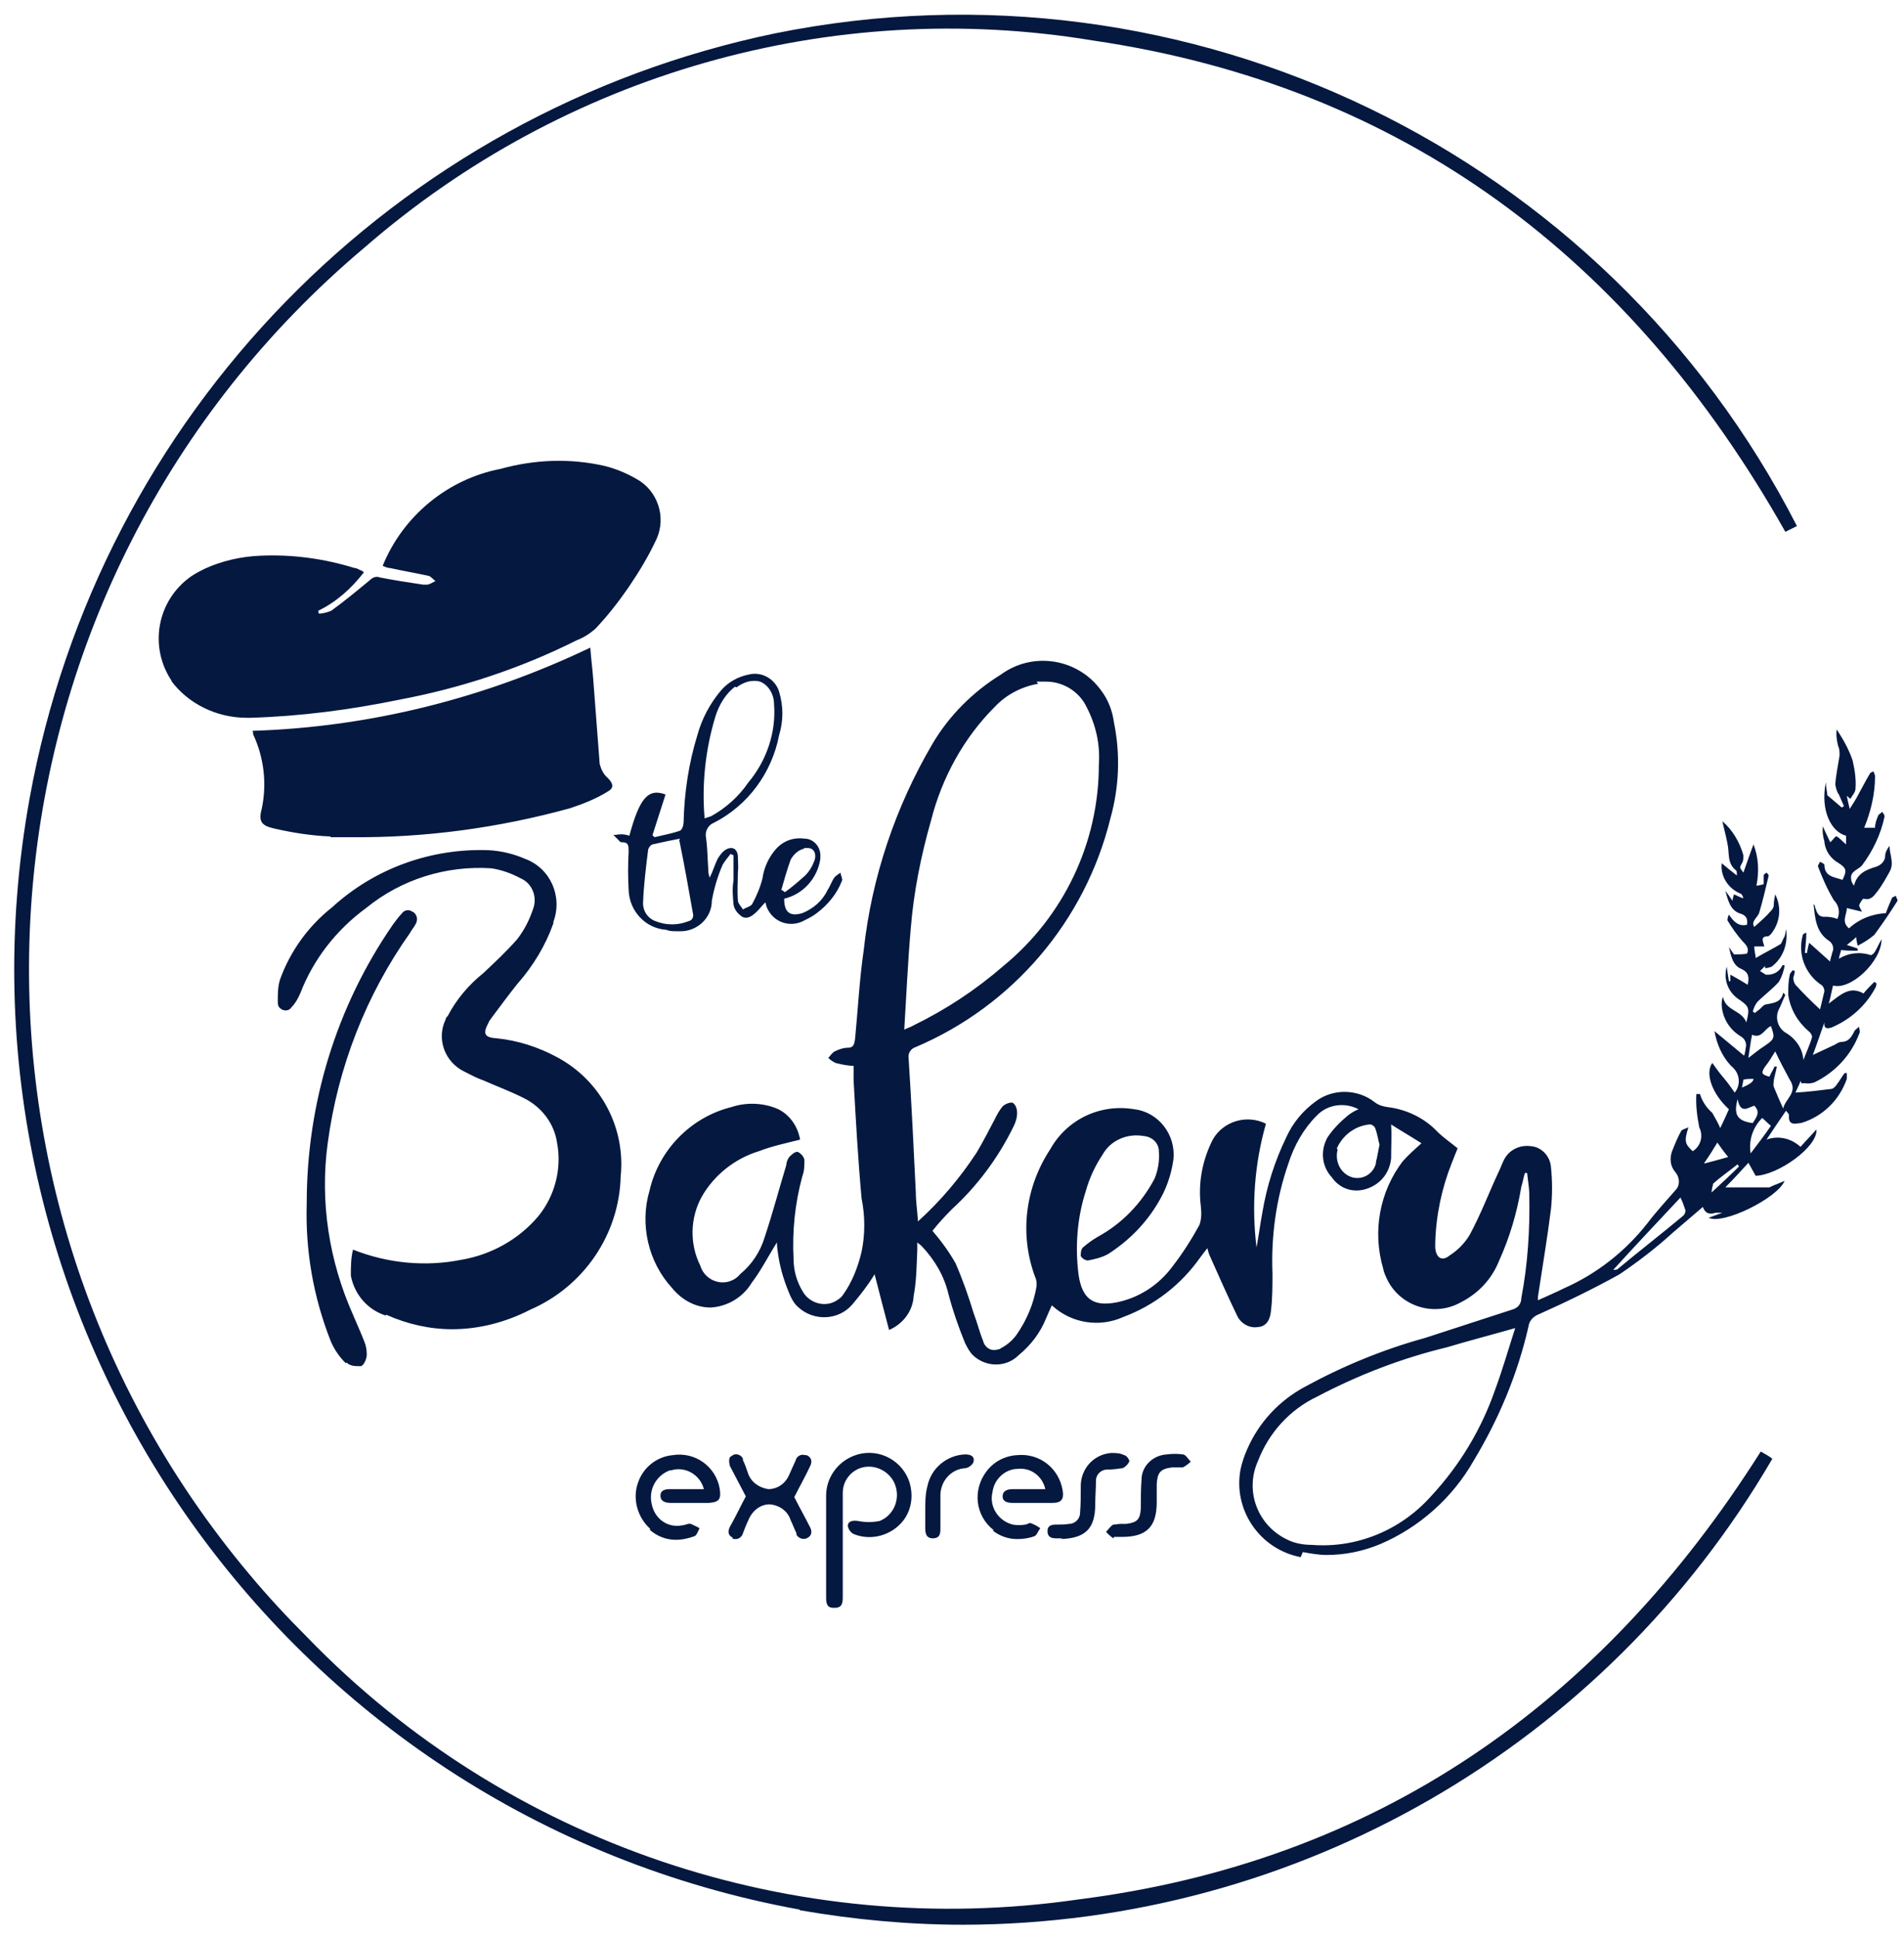 <?xml version="1.0" encoding="UTF-8"?>
<svg id="Partners_Services_M" data-name="Partners Services M" xmlns="http://www.w3.org/2000/svg" viewBox="0 0 26.32 26.78">
  <defs>
    <style>
      .cls-1 {
        fill: #041840;
      }
    </style>
  </defs>
  <path id="Union_185" data-name="Union 185" class="cls-1" d="m11.05,26.39C3.88,25.08-.89,18.21.41,11.03,1.37,5.74,5.45,1.55,10.72.46c5.7-1.15,11.47,1.64,14.12,6.81l-.16.08c-2.14-3.79-5.28-6.16-9.57-6.79C11.49-.04,7.8,1.02,5.04,3.42-.46,8.05-1.17,16.26,3.45,21.76c.25.3.52.59.8.87,2.76,2.85,6.73,4.19,10.66,3.62,4.1-.52,7.21-2.68,9.43-6.19.05.03.11.06.16.1-2.32,3.98-6.57,6.43-11.18,6.44-.76,0-1.51-.07-2.26-.2Zm.47-4.17c-.1,0-.1-.08-.1-.16v-1.39c0-.24.15-.46.38-.55.3-.12.64.03.76.33.07.19.05.4-.07.56-.16.21-.45.29-.69.19-.04-.02-.07-.06-.08-.11,0-.07.07-.08.14-.07.1.02.2.02.3,0,.2-.08.29-.31.21-.51-.06-.15-.22-.25-.38-.24-.19.01-.34.17-.34.36,0,.24,0,.49,0,.73h0v.7c0,.08,0,.16-.11.16h0Zm6.46-.7c-.57-.11-.94-.66-.83-1.22.02-.09.05-.18.09-.27.16-.37.44-.67.79-.86.53-.29,1.09-.52,1.67-.68.4-.13.8-.26,1.2-.39.08-.02.13-.08.13-.16.09-.47.12-.95.11-1.43,0-.1-.02-.2-.03-.3-.01,0-.02,0-.03,0-.02.06-.03.13-.05.19-.06.36-.16.7-.31,1.03-.1.25-.29.45-.53.57-.36.2-.81.06-1-.29-.03-.06-.06-.12-.07-.18-.15-.51-.05-1.06.27-1.48.08-.09.17-.17.26-.25-.14-.09-.28-.17-.42-.26.01.16,0,.31,0,.47-.02.2-.15.36-.34.42-.18.06-.37,0-.48-.16-.14-.15-.16-.37-.06-.55.08-.12.18-.22.29-.31.04-.03.09-.06.14-.08-.19-.1-.43-.07-.58.09-.18.18-.31.41-.39.66-.17.49-.24,1-.22,1.52,0,.17,0,.34-.02.51-.01.11-.05.22-.18.23-.12.02-.24-.05-.29-.16-.13-.27-.25-.54-.37-.81-.02-.04-.03-.08-.04-.12-.04.05-.07.09-.1.13-.26.37-.63.66-1.06.82-.33.15-.72.09-.99-.16-.03.07-.06.13-.08.18-.08.2-.21.37-.38.51-.17.17-.45.17-.63,0-.05-.05-.08-.11-.11-.17-.09-.22-.17-.45-.23-.68-.06-.25-.19-.47-.37-.66-.02-.02-.04-.03-.06-.05,0,.05,0,.08,0,.11-.01.21-.01.42-.05.63-.01.21-.15.39-.34.47-.07-.27-.14-.53-.2-.77-.09.15-.2.29-.31.42-.19.22-.53.23-.74.04-.05-.04-.08-.09-.11-.15-.08-.18-.14-.37-.17-.56-.01-.06-.02-.13-.02-.19-.12.19-.22.39-.35.56-.12.2-.34.33-.57.34-.21,0-.4-.11-.53-.27-.33-.36-.45-.88-.31-1.35.13-.56.57-1.01,1.13-1.15.21-.07.45-.06.65.03.16.08.27.24.3.42-.2.05-.39.09-.57.16-.33.1-.62.33-.79.63-.16.29-.17.65-.02.95.05.17.23.27.4.22.06-.02.11-.05.15-.1.16-.13.28-.31.34-.51.11-.33.2-.67.3-1,0-.04.02-.08.04-.11.03-.03.08-.08.12-.07.04.02.08.06.09.11,0,.08,0,.15-.03.23-.1.37-.14.75-.12,1.14,0,.17.05.33.14.47.1.15.31.2.46.1.03-.02.06-.04.08-.07.13-.18.21-.39.26-.6.05-.24.05-.49,0-.74-.05-.55-.08-1.09-.11-1.63,0-.06,0-.13,0-.2-.08,0-.17-.02-.25-.04-.04-.02-.07-.04-.1-.07.03-.03.05-.07.09-.09.06-.03.12-.05.18-.05.08,0,.09-.05.1-.12.04-.41.06-.82.12-1.23.11-1.01.44-1.98.95-2.85.23-.39.56-.72.95-.96.44-.32,1.06-.22,1.38.22.1.13.16.29.18.45.09.44.07.89-.05,1.32-.35,1.42-1.35,2.59-2.69,3.16-.07.02-.11.09-.1.15.04.62.07,1.24.1,1.86,0,.12.02.25.03.4h0c.31-.28.58-.6.81-.95.09-.15.17-.31.25-.46.03-.06.06-.12.11-.18.03-.03.1-.06.14-.05.04.03.06.08.06.14,0,.07-.02.13-.05.19-.21.43-.5.82-.85,1.14-.1.1-.19.2-.27.3.12.14.23.29.32.45.1.23.18.46.25.69.05.13.08.26.13.38.02.09.11.15.2.12.02,0,.04-.01.05-.02.08-.04.16-.11.21-.18.14-.2.24-.43.28-.68,0-.04,0-.08-.02-.12-.22-.59-.14-1.24.21-1.77.23-.41.69-.63,1.16-.55.34.04.58.36.54.7-.03.21-.1.41-.21.59-.17.29-.41.53-.69.71-.09.05-.18.07-.28.09-.04,0-.08-.03-.1-.06,0-.04,0-.09.03-.12.07-.06.14-.11.21-.15.33-.18.6-.46.78-.8.05-.12.07-.25.06-.38,0-.11-.09-.2-.21-.21-.23-.04-.46.06-.57.26-.1.15-.18.32-.23.5-.12.37-.15.77-.1,1.16.05.33.2.44.52.38.31-.06.59-.24.78-.5.14-.18.26-.37.37-.57.03-.08.03-.17.02-.26-.04-.32.02-.64.17-.93.15-.25.47-.34.73-.21-.16.56-.2,1.14-.13,1.71.03-.16.05-.32.08-.48.06-.36.17-.71.33-1.04.09-.2.23-.37.41-.5.24-.18.58-.17.81.01.05.04.11.06.18.07.26.03.51.15.69.34.08.08.17.14.28.23-.02.05-.05.12-.08.2-.14.35-.22.73-.23,1.11v.06c.01.14.09.2.2.11.11-.07.21-.17.28-.29.15-.28.26-.57.39-.85.03-.06.05-.12.08-.18.07-.14.22-.21.37-.19.15.01.27.14.28.29.02.19.02.39,0,.58-.05.4-.12.81-.18,1.21,0,.02,0,.03,0,.05.13-.06.25-.11.37-.17.45-.2.84-.51,1.14-.89.12-.16.26-.31.39-.46.07-.07.06-.18,0-.25-.07-.08-.08-.18-.05-.28.04-.1.08-.2.13-.29.01-.02.06-.03.1-.05-.06.19-.05.23.06.33.11-.07.15-.21.09-.33-.03-.15-.05-.31-.04-.46.02,0,.03,0,.05,0,.03.1.09.19.17.26.04.07.08.14.11.21.04-.08.08-.17.12-.26-.24-.22-.33-.5-.23-.64.05.07.1.14.16.21s.1.13.15.2c.09-.11.07-.27-.04-.36,0,0-.01-.01-.02-.02-.12-.13-.19-.3-.22-.47l.41.34s.02-.06.02-.1c.02-.06,0-.13-.07-.17-.15-.09-.25-.25-.26-.43,0-.04,0-.08.02-.11.03.19.26.18.32.35.05-.19.04-.22-.09-.31-.16-.1-.23-.28-.18-.46.01.08.02.14.03.2h.02v-.09c.09.05.16.09.24.14.02-.1.02-.17-.09-.22-.12-.05-.14-.18-.17-.3l.07.1c.06,0,.12,0,.18-.01.03-.07,0-.11-.06-.17-.08-.09-.15-.19-.21-.29,0-.01,0-.04.02-.08.06.09.13.17.25.14.01-.07,0-.12-.08-.15-.15-.04-.18-.18-.22-.32.03.04.06.08.1.14,0-.03.01-.05.02-.09.04.02.07.03.11.05h.02s-.02-.06-.04-.06c-.17-.07-.28-.24-.26-.42.06.05.12.1.21.17,0-.04,0-.06-.01-.07-.13-.1-.09-.24-.12-.37-.02-.11-.05-.21-.07-.31.14.12.24.29.29.47,0,.04,0,.08-.02.11-.03.06-.04.05.02.13.05-.14.09-.26.14-.39.07.18.08.38.04.57.03,0,.06-.01.1-.02,0-.04,0-.08,0-.12,0-.02.03-.03.04-.04.01.01.03.03.03.04-.04.17-.08.34-.13.51-.02.07-.12.12-.07.2.08-.07.16-.14.23-.22.02-.02.04-.05.04-.08,0-.05.01-.1.02-.15.09.18.07.39-.06.55-.01.01-.03.03-.04.03-.11,0-.07.07-.05.14-.04,0-.08,0-.14,0,0,.06.02.12.02.16.12-.07.24-.13.34-.19.02-.01.03-.06.05-.09s.02-.07.03-.12c.03.2-.04.4-.2.52-.03.01-.06.02-.09.02v-.03s-.07.07-.07.07l.08.05c.1.01.19-.04.23-.13,0,0,.02,0,.03,0-.01.08-.04.16-.08.23-.09.1-.2.18-.3.28-.03.04-.05.09-.06.13l.03.02s.03-.03.05-.04c.04-.03.07-.08.11-.08.09-.02.2-.02.23-.16.01.01.02.02.03.03-.03.06-.05.12-.08.18-.07.12-.03.27.08.34,0,0,0,0,0,0,.14.08.24.22.25.38.04-.11.09-.21.12-.32,0-.02-.02-.06-.05-.08-.15-.13-.25-.3-.28-.5,0-.09,0-.18.02-.27,0-.03.03-.05.04-.07,0,0,.02,0,.03.01,0,.03-.01.06-.02.09,0,.04.01.07.03.1.11.12.22.23.34.34.02-.08.04-.17.06-.25,0-.04-.02-.08-.06-.1-.21-.15-.31-.42-.24-.67,0-.02.02-.03.05-.04,0,.09-.01.18-.02.28h.03s.01-.08.03-.14c.1.09.2.18.29.26,0-.04.02-.08.03-.13.03-.06,0-.13-.05-.16-.18-.12-.19-.32-.21-.51,0,0,.01.02.02.03,0,.01,0,.03.01.04.02.07.05.12.14.11.05,0,.11.01.16.03.04-.09.02-.19-.05-.26-.09-.15-.16-.31-.22-.47,0-.01.02-.04.03-.06.02.01.06.03.06.04,0,.17.14.17.25.21.06-.12.06-.16-.05-.23-.11-.06-.19-.17-.2-.3-.02-.07-.03-.14-.02-.21.03.08.07.15.1.22.04-.03.07-.09.09-.08.04.02.07.06.13.11v-.12c-.2-.05-.36-.34-.28-.74,0,.07.02.14.02.18l.2.17s.02-.01.03-.02c-.02-.05-.05-.11-.07-.16-.03-.04-.04-.09-.05-.14.01-.13.04-.27.06-.4,0-.04,0-.09-.02-.13-.02-.08-.03-.15-.02-.23.02.03.03.05.05.08.07.11.13.23.17.35.03.13.05.26.04.39,0,.05-.05.1-.07.14-.02-.01-.03-.03-.05-.04.01.05.02.1.04.18.05-.08.09-.14.12-.2.05-.09.1-.19.16-.29,0-.01.03-.02.05-.03,0,.02.02.04.02.07,0,.25-.06.49-.15.71h.15c0-.06.02-.11.04-.16,0-.02.04-.04.06-.06.01.02.04.05.03.07-.05.24-.16.47-.31.67-.05.06-.17.08-.15.19,0,.03.02.07.04.09.04-.17.17-.22.3-.26.07-.02.13-.08.13-.15,0-.05.03-.1.06-.14,0,.12.07.24,0,.36-.05.09-.1.18-.16.26-.05.06-.09.14-.2.11-.01,0-.05.06-.06.09,0,.02.02.05.04.09l-.21-.05c0,.09-.08.19.03.28.14-.13.32-.2.51-.21.02-.06.05-.13.08-.2,0-.02.04-.03.06-.04,0,.03.03.06.02.07-.1.16-.21.32-.32.47-.07.06-.15.11-.23.15-.01-.05-.02-.08-.02-.12-.04.04-.08.07-.13.11.06.02.1.03.15.05,0,.01,0,.02,0,.03-.07,0-.14,0-.23-.01,0,.02-.02.06-.03.12.13-.08.29-.1.44-.05.02,0,.05-.03.06-.05.03-.05.05-.1.09-.17,0,.31-.43.71-.67.64-.02.07-.03.15-.06.25.16-.12.29-.25.48-.14.05-.06.1-.11.15-.16l.03.02s0,.04-.02.07c-.13.24-.34.43-.6.54-.06.02-.11.02-.1-.07-.05.14-.1.29-.16.45l.3-.14s.06-.04.09-.04c.1,0,.14-.06.18-.14.01-.03.05-.05.07-.07,0,.03.02.07,0,.1-.11.29-.33.53-.62.67-.04.01-.08.02-.12.01h-.06s0-.02-.01-.03c-.02.06-.05.11-.07.16.17-.01.33-.03.49-.05.03,0,.06-.03.08-.06.04-.05.07-.11.11-.16,0,0,.02,0,.03,0,0,.03,0,.05,0,.08-.1.29-.33.52-.63.61-.09.01-.18.04-.17-.11,0-.02-.03-.04-.04-.06-.09.13-.17.25-.27.4.16-.06.34-.02.47.1.07-.08.14-.15.22-.24.02.24-.53.63-.84.64l-.1-.18c-.11.12-.21.23-.32.34h.61s.06-.03.09-.04.07-.03.12-.05c-.1.24-.85.61-1.05.51l.19-.07s-.06,0-.09,0c-.07.02-.14.03-.18-.08-.14.12-.28.24-.42.36-.23.21-.48.4-.73.57-.36.2-.73.38-1.11.55-.08.03-.14.09-.15.17-.15.66-.41,1.28-.76,1.86-.29.51-.75.92-1.29,1.15-.24.1-.49.15-.74.15-.11,0-.22-.02-.33-.04h0Zm2.98-3.17c-.35.1-.66.18-.96.27-.62.15-1.22.38-1.79.68-.38.18-.67.5-.82.89-.19.42,0,.9.41,1.09.1.05.22.07.33.07.62.05,1.23-.2,1.65-.67.4-.43.7-.93.89-1.48.1-.27.18-.55.28-.86h0Zm1.34-.8s.05,0,.06-.01c.3-.25.61-.49.91-.74.02-.02.03-.05.03-.07-.02-.06-.04-.12-.07-.18h0c-.31.33-.62.66-.93,1h0Zm1.38-1.18s-.02.07-.02.11h0c.13-.12.26-.24.38-.36,0,0-.02-.02-.02-.03-.11.09-.23.17-.34.27h0Zm-5.19-.48c-.04.16.04.33.2.38.14.04.29-.04.33-.19,0,0,0-.01,0-.02.02-.07.03-.15.05-.24h0c-.02-.07-.03-.15-.06-.23-.01-.02-.03-.04-.06-.05h-.02c-.2.02-.37.15-.45.33h0Zm5.07.19c.12-.03.22-.06.33-.09-.06-.07-.1-.13-.15-.2-.06.1-.11.18-.18.28h0Zm.64-.14c.1-.13.19-.25.28-.38l-.12-.11c-.13.13-.19.31-.16.49h0Zm.03-.42c.05-.08.11-.15.02-.24-.09.03-.19.12-.23-.09-.06.22,0,.3.2.33h0Zm.33-.77c-.01.06-.03.12-.04.18,0,.03-.01.06,0,.09.04.1.08.19.13.3.03-.14.21-.22.09-.4-.07-.13-.14-.26-.2-.39-.05.08-.09.15-.14.21-.06.09-.05.11.06.14.02-.05.05-.09.07-.14.01,0,.02,0,.03,0h0Zm-.46.17s-.01.07-.02.11c.1-.04.16-.08.16-.12-.05,0-.09,0-.14.01h0Zm.07-.3h0c.08-.06.15-.12.23-.17.13-.09.14-.11.08-.27-.09.04-.13.18-.26.12-.02.09-.03.19-.05.31h0Zm-9.82-5.17c-.23.04-.44.15-.6.32-.43.43-.73.98-.88,1.57-.14.49-.24.99-.28,1.49-.04.46-.06.91-.09,1.4.06-.03.1-.04.13-.06.45-.22.86-.49,1.24-.82.83-.68,1.32-1.7,1.32-2.78.02-.28-.04-.55-.17-.8-.1-.21-.32-.35-.56-.35-.04,0-.09,0-.13,0Zm-.61,11.7c-.26-.2-.3-.56-.1-.82.1-.13.25-.21.42-.22.31-.03.58.18.63.49.02.12-.02.17-.14.17h-.55c-.06,0-.14-.01-.14-.09s.07-.1.14-.1h.45c-.04-.18-.2-.3-.38-.28-.18,0-.33.15-.35.32-.05.2.08.4.28.45.06.01.12.01.17,0,.03,0,.06-.03.08-.02.05.02.09.04.13.07-.03.04-.05.1-.08.11-.08.03-.16.04-.24.04-.12,0-.24-.04-.34-.12Zm1.65.11s-.07-.05-.1-.09c.03-.03.06-.08.1-.1.03,0,.07-.01.11-.01.02,0,.04,0,.07,0,.15-.02.19-.06.2-.21,0-.13,0-.27.01-.4,0-.19.16-.34.35-.35.07-.01.15-.01.22,0,.04,0,.07.06.11.1-.03.03-.07.06-.11.08-.03,0-.06,0-.09,0-.02,0-.04,0-.06,0-.16.02-.2.07-.21.23,0,.08,0,.17,0,.25,0,.34-.14.48-.48.48h0s-.05,0-.07,0c-.01,0-.03,0-.04,0h0Zm-6.4-.13c-.18-.16-.25-.42-.17-.64.07-.21.26-.36.48-.38.31-.05.6.16.65.47.02.14-.01.18-.15.19h-.53c-.07,0-.14-.02-.14-.1s.07-.09.14-.09h.46c-.05-.2-.26-.32-.45-.26,0,0-.01,0-.02,0-.19.07-.3.27-.25.47.04.2.22.33.42.29,0,0,0,0,0,0,.04,0,.08-.03.12-.02.04.02.09.04.12.06-.02.04-.04.1-.07.11-.08.03-.17.05-.26.05-.13,0-.26-.05-.36-.14Zm1.14.12c-.07-.03-.07-.09-.04-.15.08-.14.15-.29.22-.42l-.22-.42s-.03-.1.01-.13c0,0,.02-.01.03-.02.05-.03.12,0,.14.05,0,0,0,.01,0,.02.03.06.05.12.07.18.04.12.15.2.28.22.13,0,.24-.08.29-.2.03-.07.06-.13.09-.2.01-.05.07-.09.13-.07,0,0,.01,0,.02,0,.07.03.08.09.05.15-.07.15-.15.29-.22.43h0c.07.14.15.28.22.42.03.06.02.12-.05.15-.05.02-.11,0-.14-.05,0,0,0-.01,0-.02-.03-.06-.05-.12-.08-.18-.04-.13-.16-.21-.29-.22-.14,0-.25.1-.3.23-.03.06-.05.12-.07.17-.01.04-.05.08-.1.08-.02,0-.03,0-.05-.01h0Zm4.56.01h-.09c-.07,0-.12-.02-.12-.1s.06-.09.12-.09.12,0,.18-.01c.08,0,.15-.07.15-.15.01-.12.01-.23.01-.35-.01-.25.17-.46.42-.48.06,0,.12,0,.18.03.03,0,.08.07.07.09-.02.04-.05.07-.09.09-.07.01-.14.02-.22.02-.08,0-.15.07-.15.15,0,.11-.01.22-.01.33,0,.34-.14.47-.48.48h0Zm-1.79,0c-.1,0-.11-.07-.11-.15v-.22h0c0-.12,0-.24.03-.35.05-.25.27-.43.52-.44.07,0,.13.02.12.09,0,.04-.06.09-.11.1-.21.01-.36.19-.35.4,0,.01,0,.02,0,.03v.39c0,.08,0,.15-.11.15h0Zm-8.12-2.42c-.09-.09-.16-.19-.21-.31-.24-.61-.35-1.25-.33-1.9h0c0-1.38.41-2.72,1.19-3.85.04-.05.07-.1.12-.15.03-.05.1-.07.15-.03,0,0,.01,0,.02.01.05.04.06.11.02.17,0,0,0,0,0,0-.02.04-.05.07-.07.11-.61.86-1,1.86-1.14,2.91-.11.81.02,1.63.35,2.37.05.12.11.25.16.38.02.05.03.11.03.17,0,.06-.04.15-.08.16-.02,0-.03,0-.05,0-.05,0-.11-.01-.15-.05Zm.55-.66c-.25-.08-.43-.29-.48-.55,0-.12,0-.24.03-.36h0c.48.19,1,.24,1.5.14.41-.07.79-.28,1.06-.6.23-.28.33-.66.26-1.02-.04-.27-.22-.5-.47-.62-.18-.09-.37-.16-.55-.24-.09-.03-.18-.08-.26-.12-.27-.13-.39-.45-.26-.72,0-.02.02-.04.03-.05.12-.23.29-.43.49-.59.16-.15.32-.3.47-.47.1-.13.17-.27.22-.42.06-.16-.01-.35-.17-.42-.13-.07-.27-.12-.41-.14-.62-.04-1.24.15-1.73.55-.41.3-.73.71-.91,1.18-.03.07-.07.14-.12.19-.03.05-.1.06-.15.02-.03-.02-.04-.05-.04-.09,0-.11,0-.21.03-.31.14-.39.39-.74.72-1,.59-.54,1.37-.82,2.17-.79.17.01.34.05.5.12.35.13.52.52.39.87,0,0,0,.01,0,.02-.11.31-.28.59-.5.84-.12.15-.23.3-.35.46-.02.03-.04.05-.05.08-.08.15-.05.2.12.21.29.03.57.12.83.26.6.32.95.97.88,1.65-.02.8-.51,1.52-1.25,1.84-.33.17-.7.27-1.08.27-.31,0-.62-.07-.91-.2h0Zm3.88-5.33c-.29-.02-.51-.26-.52-.55-.01-.18-.01-.35,0-.53,0-.08,0-.13-.09-.13-.01,0-.03,0-.04-.02-.03-.03-.05-.05-.08-.08.03,0,.07-.01.11-.01.04,0,.08.01.11.02h0c.14-.52.26-.66.5-.57-.06.19-.12.37-.18.56,0,.01.02.02.03.03.12-.03.24-.05.35-.09.03-.01.05-.08.05-.12.01-.41.07-.81.19-1.2.06-.22.17-.43.32-.61.1-.12.24-.2.4-.23.18-.04.36.07.41.24,0,0,0,0,0,0,.06.2.06.4,0,.6-.1.52-.43.97-.9,1.21-.08.03-.13.12-.11.21.02.14.02.28.03.42,0,.03,0,.07.02.13.05-.1.07-.18.11-.26.03-.05.06-.09.1-.12.09-.06.17-.03.18.08,0,.08.01.15,0,.23,0,.12-.01.25,0,.38,0,.05.05.09.07.13.04-.03.11-.04.13-.08.06-.11.11-.23.14-.35.02-.15.09-.3.19-.41.1-.11.24-.16.39-.14.13,0,.23.12.22.25,0,0,0,.02,0,.03-.04.27-.24.49-.5.55,0,.19.08.25.25.2.15-.06.28-.17.35-.32.04-.06.06-.13.1-.18.02-.02.05-.04.08-.06,0,.04.03.08.02.11-.07.18-.19.33-.35.45-.05.04-.11.07-.17.1-.18.1-.4.04-.5-.14-.02-.03-.03-.07-.04-.11-.04.04-.07.08-.11.12-.06.06-.13.12-.21.08-.06-.04-.11-.1-.12-.17-.01-.11-.02-.22,0-.33v-.35s-.03-.01-.04-.02c-.04.05-.08.1-.11.15-.07.16-.12.33-.15.5,0,.24-.21.43-.45.42,0,0-.02,0-.03,0-.04,0-.08,0-.12-.01h0Zm.19-1.26c-.11.02-.25.05-.38.08-.03.01-.05.04-.06.07-.03.24-.06.48-.07.72-.01.12.06.23.17.27.15.06.31.06.46,0,.05-.01.07-.06.06-.1,0,0,0,0,0,0-.06-.34-.12-.68-.19-1.02h0Zm1.71.14c-.08.02-.14.08-.18.15-.05.14-.09.28-.13.42.02,0,.03.02.05.03.1-.07.19-.15.28-.23.06-.06.1-.13.13-.21.03-.09-.01-.17-.09-.17-.02,0-.03,0-.05,0h0Zm-.95-2.24c-.13.1-.22.25-.27.41-.14.46-.19.94-.15,1.41h0s.06-.02.09-.03c.2-.11.38-.27.51-.46.26-.31.39-.7.36-1.09,0-.12-.06-.24-.17-.3-.04-.02-.07-.02-.11-.02-.09,0-.17.04-.24.09h0Zm-5.59,2.07c-.26-.01-.52-.05-.78-.11-.18-.04-.22-.1-.17-.28.07-.34.03-.7-.12-1.02,0-.01,0-.03-.01-.05,1.62-.05,3.21-.45,4.67-1.15.01.15.03.29.04.43.03.39.06.79.09,1.18.02.07.05.14.11.19.08.08.09.14,0,.19-.16.1-.34.17-.52.23-.98.27-2,.41-3.02.4-.1,0-.19,0-.29,0Zm-1.08-1.46h0Zm-1.11-.68c-.33-.48-.21-1.13.27-1.46.06-.04.12-.07.18-.1.24-.11.51-.17.77-.18.44-.02.88.04,1.3.17.03,0,.06.02.08.03.01,0,.03.01.05.03h0c-.17.22-.38.41-.63.53,0,.01,0,.03.01.04.06,0,.12-.02.17-.04.18-.13.36-.28.53-.42.04-.04.09-.06.14-.04.2.04.4.07.6.1.02,0,.04,0,.06,0,.04-.01.07-.03.11-.05-.03-.02-.06-.06-.09-.07-.18-.04-.36-.07-.54-.11-.04,0-.07-.02-.1-.03.28-.69.9-1.2,1.63-1.34.47-.13.96-.15,1.44-.04.16.04.3.1.44.18.29.16.41.52.28.82-.11.24-.25.47-.4.69-.14.2-.28.38-.45.56-.08.07-.16.12-.26.16-.78.39-1.6.66-2.45.82-.68.14-1.37.23-2.06.25h-.05c-.41,0-.81-.19-1.05-.52Z"/>
</svg>